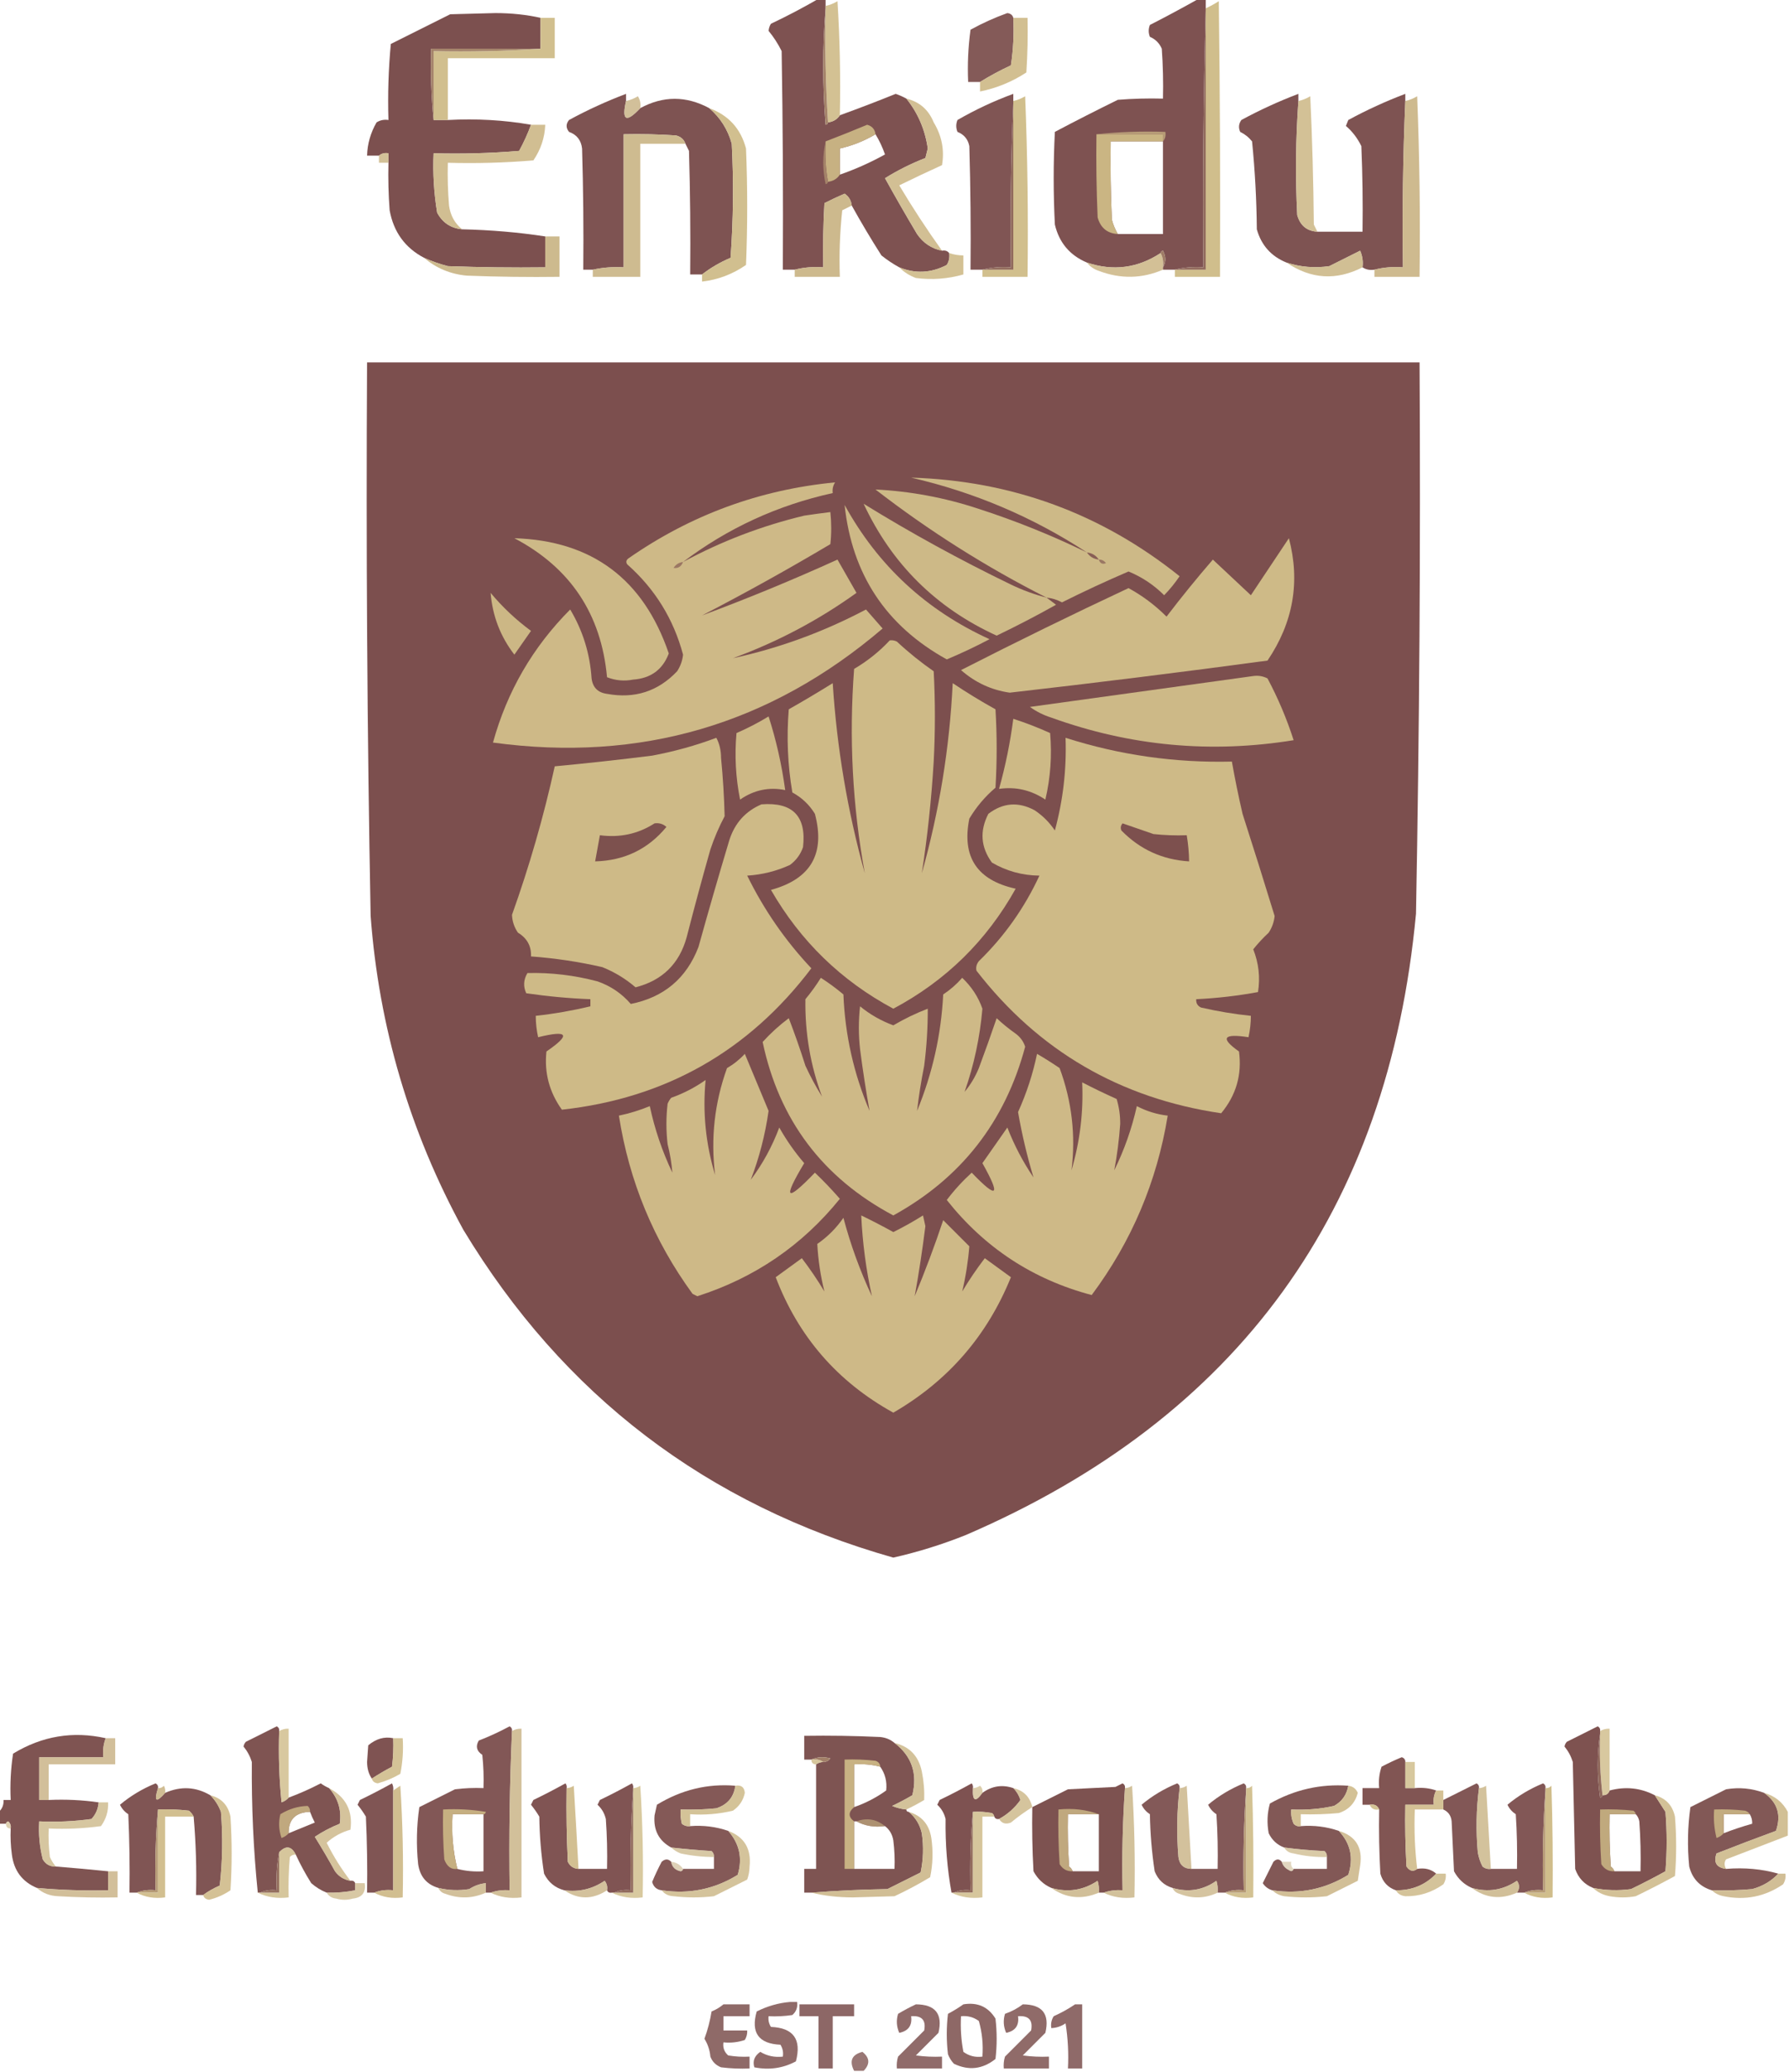 <?xml version="1.0" encoding="UTF-8"?>
<!DOCTYPE svg PUBLIC "-//W3C//DTD SVG 1.1//EN" "http://www.w3.org/Graphics/SVG/1.1/DTD/svg11.dtd">
<svg xmlns="http://www.w3.org/2000/svg" version="1.1" width="753px" height="872px" style="shape-rendering:geometricPrecision; text-rendering:geometricPrecision; image-rendering:optimizeQuality; fill-rule:evenodd; clip-rule:evenodd" xmlns:xlink="http://www.w3.org/1999/xlink">
<g><path style="opacity:0.974" fill="#7b4e4d" d="M 344.5,-0.5 C 345.5,-0.5 346.5,-0.5 347.5,-0.5C 347.5,0.5 347.5,1.5 347.5,2.5C 347.5,2.833 347.5,3.167 347.5,3.5C 346.173,19.672 346.173,36.005 347.5,52.5C 348.107,52.376 348.44,52.043 348.5,51.5C 350.674,51.25 352.341,50.25 353.5,48.5C 361.357,45.659 369.19,42.659 377,39.5C 378.585,40.044 380.085,40.711 381.5,41.5C 386.391,47.623 389.391,54.623 390.5,62.5C 390.167,63.833 389.833,65.167 389.5,66.5C 383.496,68.835 377.829,71.669 372.5,75C 376.867,82.899 381.367,90.732 386,98.5C 388.614,102.301 392.114,104.634 396.5,105.5C 397.791,105.263 398.791,105.596 399.5,106.5C 399.785,108.288 399.452,109.955 398.5,111.5C 391.931,114.937 385.265,115.27 378.5,112.5C 375.9,111.081 373.4,109.415 371,107.5C 366.607,100.613 362.44,93.613 358.5,86.5C 358.262,84.355 357.262,82.689 355.5,81.5C 352.607,82.74 349.773,84.074 347,85.5C 346.5,94.494 346.334,103.494 346.5,112.5C 342.298,112.183 338.298,112.517 334.5,113.5C 332.833,113.5 331.167,113.5 329.5,113.5C 329.667,82.832 329.5,52.165 329,21.5C 327.435,18.363 325.601,15.529 323.5,13C 323.585,11.893 323.919,10.893 324.5,10C 331.386,6.726 338.053,3.226 344.5,-0.5 Z M 368.5,56.5 C 370.105,59.12 371.438,61.953 372.5,65C 366.412,68.377 360.079,71.211 353.5,73.5C 353.5,69.833 353.5,66.167 353.5,62.5C 358.883,61.266 363.883,59.266 368.5,56.5 Z"/></g>
<g><path style="opacity:0.97" fill="#7b4e4d" d="M 504.5,-0.5 C 505.5,-0.5 506.5,-0.5 507.5,-0.5C 507.5,0.833 507.5,2.167 507.5,3.5C 507.5,3.833 507.5,4.167 507.5,4.5C 506.502,40.33 506.168,76.329 506.5,112.5C 502.298,112.183 498.298,112.517 494.5,113.5C 492.833,113.5 491.167,113.5 489.5,113.5C 489.5,113.167 489.5,112.833 489.5,112.5C 490.797,110.307 490.797,107.973 489.5,105.5C 488.893,105.624 488.56,105.957 488.5,106.5C 478.857,112.856 468.524,114.19 457.5,110.5C 450.3,107.465 445.8,102.131 444,94.5C 443.333,81.5 443.333,68.5 444,55.5C 452.755,50.872 461.589,46.372 470.5,42C 476.825,41.501 483.158,41.334 489.5,41.5C 489.666,34.492 489.5,27.492 489,20.5C 488,18.167 486.333,16.5 484,15.5C 483.333,13.833 483.333,12.167 484,10.5C 490.975,6.932 497.808,3.265 504.5,-0.5 Z M 489.5,59.5 C 489.5,72.5 489.5,85.5 489.5,98.5C 483.167,98.5 476.833,98.5 470.5,98.5C 469.406,96.641 468.573,94.641 468,92.5C 467.5,81.505 467.333,70.505 467.5,59.5C 474.833,59.5 482.167,59.5 489.5,59.5 Z"/></g>
<g><path style="opacity:0.902" fill="#ceba87" d="M 353.5,48.5 C 352.341,50.25 350.674,51.25 348.5,51.5C 347.504,35.675 347.17,19.675 347.5,3.5C 347.5,3.167 347.5,2.833 347.5,2.5C 349.258,2.123 350.925,1.456 352.5,0.5C 353.499,16.486 353.833,32.486 353.5,48.5 Z"/></g>
<g><path style="opacity:0.95" fill="#cebb87" d="M 494.5,113.5 C 498.833,113.5 503.167,113.5 507.5,113.5C 507.5,77.167 507.5,40.833 507.5,4.5C 507.5,4.167 507.5,3.833 507.5,3.5C 509.386,2.639 511.22,1.639 513,0.5C 513.5,39.165 513.667,77.832 513.5,116.5C 507.167,116.5 500.833,116.5 494.5,116.5C 494.5,115.5 494.5,114.5 494.5,113.5 Z"/></g>
<g><path style="opacity:1" fill="#a48369" d="M 347.5,3.5 C 347.17,19.675 347.504,35.675 348.5,51.5C 348.44,52.043 348.107,52.376 347.5,52.5C 346.173,36.005 346.173,19.672 347.5,3.5 Z"/></g>
<g><path style="opacity:1" fill="#926b5d" d="M 507.5,4.5 C 507.5,40.833 507.5,77.167 507.5,113.5C 503.167,113.5 498.833,113.5 494.5,113.5C 498.298,112.517 502.298,112.183 506.5,112.5C 506.168,76.329 506.502,40.33 507.5,4.5 Z"/></g>
<g><path style="opacity:0.985" fill="#7b4e4d" d="M 227.5,7.5 C 227.5,11.833 227.5,16.167 227.5,20.5C 212.167,20.5 196.833,20.5 181.5,20.5C 181.173,30.681 181.506,40.681 182.5,50.5C 184.5,50.5 186.5,50.5 188.5,50.5C 200.548,49.855 212.215,50.522 223.5,52.5C 222.162,56.185 220.496,59.852 218.5,63.5C 206.518,64.499 194.518,64.832 182.5,64.5C 182.13,72.903 182.63,81.236 184,89.5C 186.238,93.704 189.738,96.037 194.5,96.5C 206.514,96.766 218.181,97.766 229.5,99.5C 229.5,103.833 229.5,108.167 229.5,112.5C 215.829,112.667 202.163,112.5 188.5,112C 185.049,111.105 181.716,109.938 178.5,108.5C 170.493,104.3 165.66,97.633 164,88.5C 163.5,81.842 163.334,75.175 163.5,68.5C 163.5,67.167 163.5,65.833 163.5,64.5C 161.901,64.232 160.568,64.566 159.5,65.5C 157.833,65.5 156.167,65.5 154.5,65.5C 154.649,60.524 155.982,55.857 158.5,51.5C 160.045,50.548 161.712,50.215 163.5,50.5C 163.168,39.813 163.501,29.146 164.5,18.5C 172.833,14.333 181.167,10.167 189.5,6C 195.833,5.833 202.167,5.667 208.5,5.5C 215.204,5.504 221.537,6.17 227.5,7.5 Z"/></g>
<g><path style="opacity:0.937" fill="#7c4f4d" d="M 426.5,7.5 C 426.83,14.2 426.497,20.866 425.5,27.5C 420.946,29.608 416.612,31.941 412.5,34.5C 410.833,34.5 409.167,34.5 407.5,34.5C 407.169,27.137 407.503,19.803 408.5,12.5C 413.501,9.749 418.668,7.415 424,5.5C 425.376,5.684 426.209,6.351 426.5,7.5 Z"/></g>
<g><path style="opacity:0.935" fill="#cebb87" d="M 227.5,7.5 C 229.5,7.5 231.5,7.5 233.5,7.5C 233.5,13.167 233.5,18.833 233.5,24.5C 218.5,24.5 203.5,24.5 188.5,24.5C 188.5,33.167 188.5,41.833 188.5,50.5C 186.5,50.5 184.5,50.5 182.5,50.5C 182.5,40.833 182.5,31.167 182.5,21.5C 197.676,21.829 212.676,21.496 227.5,20.5C 227.5,16.167 227.5,11.833 227.5,7.5 Z"/></g>
<g><path style="opacity:0.915" fill="#ceba87" d="M 426.5,7.5 C 428.5,7.5 430.5,7.5 432.5,7.5C 432.666,15.174 432.5,22.841 432,30.5C 425.962,34.44 419.462,37.107 412.5,38.5C 412.5,37.167 412.5,35.833 412.5,34.5C 416.612,31.941 420.946,29.608 425.5,27.5C 426.497,20.866 426.83,14.2 426.5,7.5 Z"/></g>
<g><path style="opacity:1" fill="#a48369" d="M 227.5,20.5 C 212.676,21.496 197.676,21.829 182.5,21.5C 182.5,31.167 182.5,40.833 182.5,50.5C 181.506,40.681 181.173,30.681 181.5,20.5C 196.833,20.5 212.167,20.5 227.5,20.5 Z"/></g>
<g><path style="opacity:0.971" fill="#7b4e4d" d="M 263.5,42.5 C 261.582,50.819 263.582,51.819 269.5,45.5C 279.129,40.282 288.796,40.282 298.5,45.5C 303.167,49.49 306.334,54.49 308,60.5C 308.833,76.51 308.666,92.51 307.5,108.5C 303.109,110.355 299.109,112.689 295.5,115.5C 293.833,115.5 292.167,115.5 290.5,115.5C 290.667,98.163 290.5,80.83 290,63.5C 289.487,62.473 288.987,61.473 288.5,60.5C 287.878,58.665 286.544,57.498 284.5,57C 277.174,56.5 269.841,56.334 262.5,56.5C 262.5,75.167 262.5,93.833 262.5,112.5C 258.069,112.231 253.735,112.564 249.5,113.5C 248.167,113.5 246.833,113.5 245.5,113.5C 245.667,96.497 245.5,79.497 245,62.5C 244.588,58.993 242.755,56.66 239.5,55.5C 238.167,53.833 238.167,52.167 239.5,50.5C 247.294,46.268 255.294,42.601 263.5,39.5C 263.5,40.5 263.5,41.5 263.5,42.5 Z"/></g>
<g><path style="opacity:0.96" fill="#7b4e4d" d="M 426.5,42.5 C 426.5,42.833 426.5,43.167 426.5,43.5C 425.502,66.327 425.169,89.327 425.5,112.5C 421.298,112.183 417.298,112.517 413.5,113.5C 411.833,113.5 410.167,113.5 408.5,113.5C 408.667,96.163 408.5,78.83 408,61.5C 407.431,58.597 405.765,56.597 403,55.5C 402.333,53.833 402.333,52.167 403,50.5C 410.549,46.141 418.383,42.474 426.5,39.5C 426.5,40.5 426.5,41.5 426.5,42.5 Z"/></g>
<g><path style="opacity:0.971" fill="#7b4e4d" d="M 546.5,42.5 C 545.35,58.426 545.183,74.426 546,90.5C 547.244,94.922 550.077,97.255 554.5,97.5C 560.833,97.5 567.167,97.5 573.5,97.5C 573.667,85.495 573.5,73.495 573,61.5C 571.369,58.144 569.203,55.311 566.5,53C 566.833,52.167 567.167,51.333 567.5,50.5C 575.294,46.268 583.294,42.601 591.5,39.5C 591.5,40.5 591.5,41.5 591.5,42.5C 590.511,65.758 590.177,89.092 590.5,112.5C 586.298,112.183 582.298,112.517 578.5,113.5C 576.585,113.784 574.919,113.451 573.5,112.5C 573.808,110.076 573.474,107.743 572.5,105.5C 568.167,107.667 563.833,109.833 559.5,112C 553.341,112.898 547.341,112.398 541.5,110.5C 535.063,107.895 530.896,103.228 529,96.5C 528.895,84.119 528.228,71.786 527,59.5C 525.622,57.787 523.955,56.453 522,55.5C 521.202,53.741 521.369,52.075 522.5,50.5C 530.294,46.268 538.294,42.601 546.5,39.5C 546.5,40.5 546.5,41.5 546.5,42.5 Z"/></g>
<g><path style="opacity:0.816" fill="#c8b283" d="M 269.5,45.5 C 263.582,51.819 261.582,50.819 263.5,42.5C 265.258,42.123 266.925,41.456 268.5,40.5C 269.452,42.045 269.785,43.712 269.5,45.5 Z"/></g>
<g><path style="opacity:0.943" fill="#cebb87" d="M 413.5,113.5 C 417.833,113.5 422.167,113.5 426.5,113.5C 426.5,90.167 426.5,66.833 426.5,43.5C 426.5,43.167 426.5,42.833 426.5,42.5C 428.258,42.123 429.925,41.456 431.5,40.5C 432.5,65.825 432.833,91.158 432.5,116.5C 426.167,116.5 419.833,116.5 413.5,116.5C 413.5,115.5 413.5,114.5 413.5,113.5 Z"/></g>
<g><path style="opacity:0.866" fill="#ccb786" d="M 554.5,97.5 C 550.077,97.255 547.244,94.922 546,90.5C 545.183,74.426 545.35,58.426 546.5,42.5C 548.258,42.123 549.925,41.456 551.5,40.5C 552.333,58.491 552.833,76.491 553,94.5C 553.513,95.527 554.013,96.527 554.5,97.5 Z"/></g>
<g><path style="opacity:0.904" fill="#c9b384" d="M 578.5,113.5 C 582.298,112.517 586.298,112.183 590.5,112.5C 590.177,89.092 590.511,65.758 591.5,42.5C 593.258,42.123 594.925,41.456 596.5,40.5C 597.5,65.825 597.833,91.158 597.5,116.5C 591.167,116.5 584.833,116.5 578.5,116.5C 578.5,115.5 578.5,114.5 578.5,113.5 Z"/></g>
<g><path style="opacity:0.879" fill="#ccb786" d="M 381.5,41.5 C 386.987,42.813 390.82,46.147 393,51.5C 396.413,57.137 397.58,63.137 396.5,69.5C 390.457,72.237 384.457,75.07 378.5,78C 384.137,87.451 390.137,96.618 396.5,105.5C 392.114,104.634 388.614,102.301 386,98.5C 381.367,90.732 376.867,82.899 372.5,75C 377.829,71.669 383.496,68.835 389.5,66.5C 389.833,65.167 390.167,63.833 390.5,62.5C 389.391,54.623 386.391,47.623 381.5,41.5 Z"/></g>
<g><path style="opacity:1" fill="#926c5d" d="M 426.5,43.5 C 426.5,66.833 426.5,90.167 426.5,113.5C 422.167,113.5 417.833,113.5 413.5,113.5C 417.298,112.517 421.298,112.183 425.5,112.5C 425.169,89.327 425.502,66.327 426.5,43.5 Z"/></g>
<g><path style="opacity:0.932" fill="#ceba87" d="M 298.5,45.5 C 306.62,48.454 311.787,54.121 314,62.5C 314.667,78.833 314.667,95.167 314,111.5C 308.369,115.405 302.202,117.738 295.5,118.5C 295.5,117.5 295.5,116.5 295.5,115.5C 299.109,112.689 303.109,110.355 307.5,108.5C 308.666,92.51 308.833,76.51 308,60.5C 306.334,54.49 303.167,49.49 298.5,45.5 Z"/></g>
<g><path style="opacity:0.895" fill="#ccb786" d="M 223.5,52.5 C 225.5,52.5 227.5,52.5 229.5,52.5C 229.288,57.938 227.621,62.938 224.5,67.5C 212.518,68.499 200.518,68.832 188.5,68.5C 188.334,74.509 188.501,80.509 189,86.5C 189.576,90.663 191.41,93.996 194.5,96.5C 189.738,96.037 186.238,93.704 184,89.5C 182.63,81.236 182.13,72.903 182.5,64.5C 194.518,64.832 206.518,64.499 218.5,63.5C 220.496,59.852 222.162,56.185 223.5,52.5 Z"/></g>
<g><path style="opacity:0.924" fill="#cdb986" d="M 368.5,56.5 C 363.883,59.266 358.883,61.266 353.5,62.5C 353.5,66.167 353.5,69.833 353.5,73.5C 352.341,75.25 350.674,76.25 348.5,76.5C 347.511,71.025 347.178,65.358 347.5,59.5C 353.344,57.272 359.178,54.939 365,52.5C 367.074,53.072 368.24,54.405 368.5,56.5 Z"/></g>
<g><path style="opacity:1" fill="#b79c77" d="M 461.5,56.5 C 470.986,55.506 480.652,55.173 490.5,55.5C 490.768,57.099 490.434,58.432 489.5,59.5C 489.5,58.5 489.5,57.5 489.5,56.5C 480.167,56.5 470.833,56.5 461.5,56.5 Z"/></g>
<g><path style="opacity:0.895" fill="#c9b484" d="M 288.5,60.5 C 282.167,60.5 275.833,60.5 269.5,60.5C 269.5,79.167 269.5,97.833 269.5,116.5C 262.833,116.5 256.167,116.5 249.5,116.5C 249.5,115.5 249.5,114.5 249.5,113.5C 253.735,112.564 258.069,112.231 262.5,112.5C 262.5,93.833 262.5,75.167 262.5,56.5C 269.841,56.334 277.174,56.5 284.5,57C 286.544,57.498 287.878,58.665 288.5,60.5 Z"/></g>
<g><path style="opacity:0.943" fill="#ceba87" d="M 461.5,56.5 C 470.833,56.5 480.167,56.5 489.5,56.5C 489.5,57.5 489.5,58.5 489.5,59.5C 482.167,59.5 474.833,59.5 467.5,59.5C 467.333,70.505 467.5,81.505 468,92.5C 468.573,94.641 469.406,96.641 470.5,98.5C 466.052,98.226 463.219,95.892 462,91.5C 461.5,79.838 461.333,68.171 461.5,56.5 Z"/></g>
<g><path style="opacity:1" fill="#a48369" d="M 347.5,59.5 C 347.178,65.358 347.511,71.025 348.5,76.5C 348.44,77.043 348.107,77.376 347.5,77.5C 346.183,71.346 346.183,65.346 347.5,59.5 Z"/></g>
<g><path style="opacity:0.834" fill="#cab584" d="M 163.5,68.5 C 162.167,68.5 160.833,68.5 159.5,68.5C 159.5,67.5 159.5,66.5 159.5,65.5C 160.568,64.566 161.901,64.232 163.5,64.5C 163.5,65.833 163.5,67.167 163.5,68.5 Z"/></g>
<g><path style="opacity:0.915" fill="#c9b383" d="M 358.5,86.5 C 357.193,87.153 355.86,87.82 354.5,88.5C 353.502,97.81 353.168,107.143 353.5,116.5C 347.167,116.5 340.833,116.5 334.5,116.5C 334.5,115.5 334.5,114.5 334.5,113.5C 338.298,112.517 342.298,112.183 346.5,112.5C 346.334,103.494 346.5,94.494 347,85.5C 349.773,84.074 352.607,82.74 355.5,81.5C 357.262,82.689 358.262,84.355 358.5,86.5 Z"/></g>
<g><path style="opacity:0.916" fill="#c9b484" d="M 229.5,99.5 C 231.5,99.5 233.5,99.5 235.5,99.5C 235.5,105.167 235.5,110.833 235.5,116.5C 222.496,116.667 209.496,116.5 196.5,116C 189.61,115.381 183.61,112.881 178.5,108.5C 181.716,109.938 185.049,111.105 188.5,112C 202.163,112.5 215.829,112.667 229.5,112.5C 229.5,108.167 229.5,103.833 229.5,99.5 Z"/></g>
<g><path style="opacity:0.878" fill="#cbb685" d="M 573.5,112.5 C 562.42,118.159 551.753,117.492 541.5,110.5C 547.341,112.398 553.341,112.898 559.5,112C 563.833,109.833 568.167,107.667 572.5,105.5C 573.474,107.743 573.808,110.076 573.5,112.5 Z"/></g>
<g><path style="opacity:0.89" fill="#cdb987" d="M 399.5,106.5 C 401.435,107.15 403.435,107.483 405.5,107.5C 405.5,110.167 405.5,112.833 405.5,115.5C 398.961,117.372 392.294,117.872 385.5,117C 382.761,115.974 380.428,114.474 378.5,112.5C 385.265,115.27 391.931,114.937 398.5,111.5C 399.452,109.955 399.785,108.288 399.5,106.5 Z"/></g>
<g><path style="opacity:0.859" fill="#cbb685" d="M 488.5,106.5 C 489.461,108.265 489.795,110.265 489.5,112.5C 489.5,112.833 489.5,113.167 489.5,113.5C 480.639,117.302 471.639,117.468 462.5,114C 460.416,113.303 458.749,112.136 457.5,110.5C 468.524,114.19 478.857,112.856 488.5,106.5 Z"/></g>
<g><path style="opacity:1" fill="#9f7c66" d="M 488.5,106.5 C 488.56,105.957 488.893,105.624 489.5,105.5C 490.797,107.973 490.797,110.307 489.5,112.5C 489.795,110.265 489.461,108.265 488.5,106.5 Z"/></g>
<g><path style="opacity:0.991" fill="#7b4e4d" d="M 154.5,152.5 C 302.167,152.5 449.833,152.5 597.5,152.5C 597.947,229.847 597.447,307.18 596,384.5C 584.362,509.41 521.196,596.576 406.5,646C 396.585,649.972 386.419,653.138 376,655.5C 297.395,633.2 237.062,587.2 195,517.5C 172.504,476.341 159.504,432.341 156,385.5C 154.546,307.848 154.046,230.181 154.5,152.5 Z"/></g>
<g><path style="opacity:1" fill="#ceb987" d="M 287.5,236.5 C 303.594,227.793 320.594,221.293 338.5,217C 342.17,216.452 345.837,215.952 349.5,215.5C 349.983,220.098 349.983,224.598 349.5,229C 331.822,239.507 313.822,249.507 295.5,259C 314.658,251.883 333.658,244.049 352.5,235.5C 355.138,240.099 357.804,244.766 360.5,249.5C 344.531,260.987 327.198,270.154 308.5,277C 328.024,272.748 346.69,265.915 364.5,256.5C 366.823,259.126 369.157,261.793 371.5,264.5C 324.134,304.95 269.468,320.95 207.5,312.5C 213.44,290.949 224.273,272.282 240,256.5C 245.311,265.402 248.311,275.069 249,285.5C 249.5,289.333 251.667,291.5 255.5,292C 267.131,294.139 276.965,290.972 285,282.5C 286.404,280.361 287.237,278.028 287.5,275.5C 283.487,260.474 275.653,247.807 264,237.5C 263.383,236.551 263.549,235.718 264.5,235C 290.706,216.73 319.706,206.064 351.5,203C 350.62,204.356 350.286,205.856 350.5,207.5C 327.274,212.617 306.274,222.284 287.5,236.5 Z"/></g>
<g><path style="opacity:1" fill="#cdb987" d="M 440.5,251.5 C 415.045,238.607 391.045,223.441 368.5,206C 383.149,206.729 397.483,209.396 411.5,214C 427.297,219.097 442.63,225.264 457.5,232.5C 434.845,217.658 410.178,207.158 383.5,201C 425.939,202.308 463.606,216.141 496.5,242.5C 494.573,245.35 492.406,248.017 490,250.5C 485.671,246.168 480.671,242.835 475,240.5C 465.547,244.56 456.213,248.893 447,253.5C 444.953,252.391 442.787,251.724 440.5,251.5 Z"/></g>
<g><path style="opacity:1" fill="#cdb886" d="M 355.5,212.5 C 369.532,238.028 389.865,256.861 416.5,269C 410.616,272.109 404.616,274.942 398.5,277.5C 372.917,263.35 358.584,241.683 355.5,212.5 Z"/></g>
<g><path style="opacity:1" fill="#cdb987" d="M 440.5,251.5 C 441.765,252.479 443.099,253.479 444.5,254.5C 436.324,259.088 427.991,263.422 419.5,267.5C 394.029,255.862 375.362,237.362 363.5,212C 383.345,224.267 404.011,235.601 425.5,246C 430.343,248.336 435.343,250.169 440.5,251.5 Z"/></g>
<g><path style="opacity:1" fill="#cdb987" d="M 216.5,226.5 C 249.158,227.534 270.824,243.7 281.5,275C 278.93,281.802 273.93,285.468 266.5,286C 262.739,286.738 259.072,286.405 255.5,285C 253.069,258.411 240.069,238.911 216.5,226.5 Z"/></g>
<g><path style="opacity:1" fill="#ceba87" d="M 542.5,226.5 C 547.344,244.805 544.344,261.972 533.5,278C 497.378,282.875 461.211,287.375 425,291.5C 417.297,290.401 410.464,287.235 404.5,282C 427.816,270.092 451.316,258.592 475,247.5C 480.888,250.716 486.221,254.716 491,259.5C 497.271,251.277 503.771,243.277 510.5,235.5C 515.833,240.5 521.167,245.5 526.5,250.5C 531.844,242.471 537.177,234.471 542.5,226.5 Z"/></g>
<g><path style="opacity:1" fill="#885e56" d="M 457.5,232.5 C 459.674,232.75 461.341,233.75 462.5,235.5C 460.326,235.25 458.659,234.25 457.5,232.5 Z"/></g>
<g><path style="opacity:1" fill="#9a7763" d="M 462.5,235.5 C 463.756,235.461 464.756,235.961 465.5,237C 464.002,237.585 463.002,237.085 462.5,235.5 Z"/></g>
<g><path style="opacity:1" fill="#9b7763" d="M 287.5,236.5 C 286.746,238.446 285.412,239.279 283.5,239C 284.471,237.519 285.804,236.685 287.5,236.5 Z"/></g>
<g><path style="opacity:1" fill="#ccb785" d="M 206.5,249.5 C 211.49,255.488 217.157,260.821 223.5,265.5C 221.167,268.833 218.833,272.167 216.5,275.5C 210.623,267.879 207.29,259.212 206.5,249.5 Z"/></g>
<g><path style="opacity:1" fill="#ceba87" d="M 374.5,269.5 C 375.552,269.351 376.552,269.517 377.5,270C 382.377,274.546 387.544,278.713 393,282.5C 393.667,295.167 393.667,307.833 393,320.5C 392.054,336.295 390.387,351.962 388,367.5C 395.361,341.335 399.694,314.668 401,287.5C 406.833,291.418 412.833,295.084 419,298.5C 419.667,309.5 419.667,320.5 419,331.5C 414.642,335.196 410.975,339.53 408,344.5C 404.738,360.601 411.238,370.435 427.5,374C 415.269,395.898 398.103,412.731 376,424.5C 354.089,412.756 336.922,396.089 324.5,374.5C 341.282,369.932 347.449,359.266 343,342.5C 340.642,338.642 337.475,335.642 333.5,333.5C 331.534,321.914 331.034,310.248 332,298.5C 338.249,294.959 344.416,291.293 350.5,287.5C 352.228,314.671 356.728,341.338 364,367.5C 358.807,339.092 357.307,310.425 359.5,281.5C 365.117,278.201 370.117,274.201 374.5,269.5 Z"/></g>
<g><path style="opacity:1" fill="#cdb987" d="M 527.5,284.5 C 529.604,284.201 531.604,284.534 533.5,285.5C 537.946,293.84 541.613,302.507 544.5,311.5C 509.69,317.155 475.69,313.988 442.5,302C 439.246,300.973 436.246,299.473 433.5,297.5C 464.968,293.152 496.302,288.818 527.5,284.5 Z"/></g>
<g><path style="opacity:1" fill="#cdb886" d="M 323.5,301.5 C 326.684,311.386 329.017,321.719 330.5,332.5C 323.667,331.122 317.333,332.456 311.5,336.5C 309.653,327.244 309.153,317.911 310,308.5C 314.756,306.432 319.256,304.099 323.5,301.5 Z"/></g>
<g><path style="opacity:1" fill="#cdb986" d="M 426.5,302.5 C 431.766,304.2 436.932,306.2 442,308.5C 442.826,317.951 442.159,327.285 440,336.5C 433.999,332.492 427.499,330.992 420.5,332C 423.208,322.331 425.208,312.498 426.5,302.5 Z"/></g>
<g><path style="opacity:1" fill="#ceba87" d="M 301.5,310.5 C 302.814,312.915 303.481,315.748 303.5,319C 304.294,327.175 304.794,335.341 305,343.5C 302.61,348.003 300.61,352.669 299,357.5C 295.511,369.79 292.178,382.123 289,394.5C 285.9,405.638 278.734,412.638 267.5,415.5C 263.338,411.915 258.672,409.082 253.5,407C 243.608,404.74 233.608,403.24 223.5,402.5C 223.68,398.153 221.847,394.819 218,392.5C 216.448,390.232 215.615,387.732 215.5,385C 222.815,364.554 228.815,343.721 233.5,322.5C 247.19,321.21 260.857,319.71 274.5,318C 283.834,316.253 292.834,313.753 301.5,310.5 Z"/></g>
<g><path style="opacity:1" fill="#ceba87" d="M 448.5,310.5 C 471.225,317.758 494.558,321.091 518.5,320.5C 519.805,327.86 521.305,335.194 523,342.5C 527.603,356.809 532.103,371.142 536.5,385.5C 536.237,388.028 535.404,390.361 534,392.5C 531.622,394.709 529.455,397.042 527.5,399.5C 529.812,405.38 530.478,411.38 529.5,417.5C 520.914,419.084 512.248,420.084 503.5,420.5C 503.36,422.124 504.027,423.29 505.5,424C 512.438,425.601 519.438,426.767 526.5,427.5C 526.492,430.545 526.159,433.545 525.5,436.5C 514.821,434.852 513.488,436.852 521.5,442.5C 522.806,452.232 520.306,460.899 514,468.5C 471.458,462.232 437.125,442.232 411,408.5C 410.685,407.092 411.018,405.759 412,404.5C 422.712,394.08 431.212,382.08 437.5,368.5C 430.289,368.416 423.623,366.582 417.5,363C 412.791,356.529 412.291,349.696 416,342.5C 422.131,337.804 428.631,337.304 435.5,341C 438.886,343.263 441.719,346.097 444,349.5C 447.463,336.722 448.963,323.722 448.5,310.5 Z"/></g>
<g><path style="opacity:1" fill="#ceba87" d="M 320.5,338.5 C 333.651,337.483 339.484,343.483 338,356.5C 336.969,359.539 335.135,362.039 332.5,364C 326.799,366.607 320.799,368.107 314.5,368.5C 321.55,382.878 330.55,395.878 341.5,407.5C 315.083,442.378 280.083,462.211 236.5,467C 231.207,459.605 229.041,451.438 230,442.5C 240.381,435.383 239.215,433.383 226.5,436.5C 225.841,433.545 225.508,430.545 225.5,427.5C 233.254,426.645 240.92,425.311 248.5,423.5C 248.5,422.5 248.5,421.5 248.5,420.5C 239.461,420.144 230.461,419.311 221.5,418C 220.17,415.123 220.336,412.289 222,409.5C 231.883,409.242 241.717,410.409 251.5,413C 257.036,414.931 261.702,418.098 265.5,422.5C 279.451,419.71 288.951,411.71 294,398.5C 298.178,383.455 302.511,368.455 307,353.5C 309.29,346.383 313.79,341.383 320.5,338.5 Z"/></g>
<g><path style="opacity:1" fill="#7d514e" d="M 275.5,346.5 C 277.429,346.231 279.095,346.731 280.5,348C 272.804,357.347 262.804,362.18 250.5,362.5C 251.167,358.833 251.833,355.167 252.5,351.5C 260.916,352.615 268.582,350.948 275.5,346.5 Z"/></g>
<g><path style="opacity:1" fill="#7d504e" d="M 472.5,346.5 C 476.757,347.949 481.09,349.449 485.5,351C 490.155,351.499 494.821,351.666 499.5,351.5C 500.114,355.135 500.448,358.802 500.5,362.5C 489.312,361.822 479.812,357.489 472,349.5C 471.53,348.423 471.697,347.423 472.5,346.5 Z"/></g>
<g><path style="opacity:1" fill="#ceb987" d="M 345.5,411.5 C 348.771,413.591 351.937,415.924 355,418.5C 355.671,435.516 359.338,451.849 366,467.5C 364.463,458.938 363.129,450.271 362,441.5C 361.333,435.5 361.333,429.5 362,423.5C 366.194,426.932 370.861,429.599 376,431.5C 380.683,428.741 385.516,426.408 390.5,424.5C 390.522,432.53 390.022,440.53 389,448.5C 387.727,454.853 386.727,461.186 386,467.5C 392.473,451.803 396.14,435.469 397,418.5C 399.963,416.539 402.629,414.206 405,411.5C 408.949,415.248 411.782,419.581 413.5,424.5C 412.446,436.613 409.946,448.28 406,459.5C 408.503,456.498 410.503,453.165 412,449.5C 414.605,442.517 417.105,435.517 419.5,428.5C 422.022,430.856 424.688,433.023 427.5,435C 429.448,436.439 430.781,438.272 431.5,440.5C 423.038,472.126 404.538,495.792 376,511.5C 346.266,495.674 327.932,471.34 321,438.5C 324.367,434.797 328.034,431.464 332,428.5C 334.517,435.047 336.85,441.714 339,448.5C 341.079,452.993 343.412,457.326 346,461.5C 341.108,448.362 338.775,434.695 339,420.5C 341.41,417.603 343.577,414.603 345.5,411.5 Z"/></g>
<g><path style="opacity:1" fill="#ceb987" d="M 313.5,443.5 C 316.76,451.376 320.093,459.376 323.5,467.5C 322.066,477.574 319.566,487.241 316,496.5C 321.031,489.775 325.031,482.442 328,474.5C 331.008,479.85 334.508,484.85 338.5,489.5C 329.316,504.829 330.816,506.163 343,493.5C 346.682,497.015 350.182,500.682 353.5,504.5C 337.67,524.096 317.67,537.763 293.5,545.5C 292.833,545.167 292.167,544.833 291.5,544.5C 275.12,522.035 264.787,497.035 260.5,469.5C 264.941,468.576 269.275,467.242 273.5,465.5C 275.559,475.177 278.726,484.51 283,493.5C 282.676,489.513 282.009,485.513 281,481.5C 280.333,475.833 280.333,470.167 281,464.5C 281.374,463.584 281.874,462.75 282.5,462C 287.694,460.153 292.528,457.653 297,454.5C 295.697,468.058 297.031,481.392 301,494.5C 299.079,479.094 300.745,464.094 306,449.5C 308.844,447.841 311.344,445.841 313.5,443.5 Z"/></g>
<g><path style="opacity:1" fill="#ceb987" d="M 436.5,443.5 C 439.695,445.353 442.861,447.353 446,449.5C 451.154,463.44 452.821,477.773 451,492.5C 454.558,480.368 456.058,468.034 455.5,455.5C 460.288,457.978 465.121,460.311 470,462.5C 471.028,465.91 471.528,469.41 471.5,473C 471.034,479.632 470.201,486.132 469,492.5C 473.236,483.895 476.403,474.895 478.5,465.5C 482.6,467.645 486.933,468.978 491.5,469.5C 486.952,497.325 476.285,522.492 459.5,545C 434.794,538.471 414.461,525.138 398.5,505C 401.618,500.879 405.118,497.046 409,493.5C 419.859,504.823 421.359,503.489 413.5,489.5C 417,484.5 420.5,479.5 424,474.5C 426.887,481.942 430.554,488.942 435,495.5C 432.309,486.564 430.142,477.398 428.5,468C 432.07,460.124 434.737,451.957 436.5,443.5 Z"/></g>
<g><path style="opacity:1" fill="#ceb987" d="M 362.5,511.5 C 367.041,513.688 371.541,516.021 376,518.5C 380.284,516.383 384.451,514.05 388.5,511.5C 388.833,513 389.167,514.5 389.5,516C 388.259,525.941 386.759,535.774 385,545.5C 389.406,534.944 393.406,524.277 397,513.5C 400.667,517.167 404.333,520.833 408,524.5C 407.473,530.934 406.473,537.267 405,543.5C 407.932,538.623 411.099,533.957 414.5,529.5C 418.167,532.167 421.833,534.833 425.5,537.5C 415.5,562.183 399,581.183 376,594.5C 352.544,581.544 336.044,562.544 326.5,537.5C 330.167,534.833 333.833,532.167 337.5,529.5C 340.901,533.957 344.068,538.623 347,543.5C 345.368,536.959 344.368,530.293 344,523.5C 348.333,520.5 352,516.833 355,512.5C 358.009,523.86 362.009,534.86 367,545.5C 364.535,534.361 363.035,523.028 362.5,511.5 Z"/></g>
<g><path style="opacity:0.971" fill="#7c4f4d" d="M 117.5,728.5 C 117.168,738.522 117.501,748.522 118.5,758.5C 119.739,758.058 120.739,757.391 121.5,756.5C 126.113,754.794 130.613,752.794 135,750.5C 136.113,751.305 137.279,751.972 138.5,752.5C 142.324,756.812 143.824,761.812 143,767.5C 139.304,768.955 135.804,770.788 132.5,773C 135.459,777.751 138.293,782.584 141,787.5C 142.638,789.734 144.805,791.067 147.5,791.5C 148.492,791.328 149.158,791.662 149.5,792.5C 149.5,793.5 149.5,794.5 149.5,795.5C 145.548,796.272 141.548,796.605 137.5,796.5C 135.139,795.565 132.972,794.232 131,792.5C 128.554,788.606 126.388,784.606 124.5,780.5C 122.666,776.87 120.333,776.536 117.5,779.5C 116.512,784.64 116.179,789.974 116.5,795.5C 113.941,795.198 111.607,795.532 109.5,796.5C 109.167,796.5 108.833,796.5 108.5,796.5C 106.677,778.527 105.844,760.194 106,741.5C 105.252,739.091 104.085,736.925 102.5,735C 102.645,734.228 102.978,733.561 103.5,733C 107.833,730.833 112.167,728.667 116.5,726.5C 117.298,726.957 117.631,727.624 117.5,728.5 Z M 130.5,762.5 C 131.067,764.03 131.733,765.53 132.5,767C 128.812,768.513 125.145,770.013 121.5,771.5C 121.398,765.671 124.398,762.671 130.5,762.5 Z"/></g>
<g><path style="opacity:0.949" fill="#7b4e4d" d="M 215.5,728.5 C 214.511,750.758 214.178,773.092 214.5,795.5C 211.721,795.279 209.054,795.612 206.5,796.5C 205.833,796.5 205.167,796.5 204.5,796.5C 204.5,795.167 204.5,793.833 204.5,792.5C 201.984,792.755 199.65,793.589 197.5,795C 193.113,795.706 188.78,795.54 184.5,794.5C 179.595,793.073 176.762,789.739 176,784.5C 175.168,776.479 175.335,768.479 176.5,760.5C 181.5,758 186.5,755.5 191.5,753C 195.486,752.501 199.486,752.334 203.5,752.5C 203.666,747.821 203.499,743.155 203,738.5C 200.605,736.919 200.105,734.919 201.5,732.5C 205.953,730.774 210.286,728.774 214.5,726.5C 215.298,726.957 215.631,727.624 215.5,728.5 Z M 203.5,763.5 C 203.5,771.5 203.5,779.5 203.5,787.5C 199.731,787.756 196.064,787.423 192.5,786.5C 190.647,779.011 189.981,771.344 190.5,763.5C 194.833,763.5 199.167,763.5 203.5,763.5 Z"/></g>
<g><path style="opacity:0.98" fill="#7c4f4d" d="M 673.5,728.5 C 673.5,728.833 673.5,729.167 673.5,729.5C 672.178,738.342 672.178,747.342 673.5,756.5C 674.107,756.376 674.44,756.043 674.5,755.5C 676.027,755.573 677.027,754.906 677.5,753.5C 684.191,751.73 690.525,752.397 696.5,755.5C 697.989,757.805 699.489,760.138 701,762.5C 701.667,770.833 701.667,779.167 701,787.5C 696.245,790.128 691.412,792.628 686.5,795C 681.115,795.733 675.782,795.567 670.5,794.5C 666.82,792.985 664.32,790.319 663,786.5C 662.667,771.5 662.333,756.5 662,741.5C 661.252,739.091 660.085,736.925 658.5,735C 658.645,734.228 658.978,733.561 659.5,733C 663.833,730.833 668.167,728.667 672.5,726.5C 673.298,726.957 673.631,727.624 673.5,728.5 Z M 688.5,763.5 C 689.268,764.263 689.768,765.263 690,766.5C 690.5,773.492 690.666,780.492 690.5,787.5C 686.833,787.5 683.167,787.5 679.5,787.5C 679.217,786.711 678.717,786.044 678,785.5C 677.5,778.174 677.334,770.841 677.5,763.5C 681.167,763.5 684.833,763.5 688.5,763.5 Z"/></g>
<g><path style="opacity:0.8" fill="#ceba87" d="M 121.5,756.5 C 120.739,757.391 119.739,758.058 118.5,758.5C 117.501,748.522 117.168,738.522 117.5,728.5C 118.708,727.766 120.041,727.433 121.5,727.5C 121.5,737.167 121.5,746.833 121.5,756.5 Z"/></g>
<g><path style="opacity:0.803" fill="#c7b182" d="M 206.5,796.5 C 209.054,795.612 211.721,795.279 214.5,795.5C 214.178,773.092 214.511,750.758 215.5,728.5C 216.708,727.766 218.041,727.433 219.5,727.5C 219.5,751.167 219.5,774.833 219.5,798.5C 214.706,799.097 210.373,798.43 206.5,796.5 Z"/></g>
<g><path style="opacity:0.799" fill="#ceba87" d="M 677.5,753.5 C 677.027,754.906 676.027,755.573 674.5,755.5C 673.507,747.016 673.174,738.349 673.5,729.5C 673.5,729.167 673.5,728.833 673.5,728.5C 674.708,727.766 676.041,727.433 677.5,727.5C 677.5,736.167 677.5,744.833 677.5,753.5 Z"/></g>
<g><path style="opacity:0.965" fill="#7b4f4d" d="M 44.5,731.5 C 43.527,733.948 43.194,736.615 43.5,739.5C 34.5,739.5 25.5,739.5 16.5,739.5C 16.5,745.5 16.5,751.5 16.5,757.5C 17.833,757.5 19.167,757.5 20.5,757.5C 27.687,757.175 34.687,757.509 41.5,758.5C 41.327,761.179 40.327,763.513 38.5,765.5C 31.197,766.497 23.863,766.831 16.5,766.5C 16.161,771.93 16.661,777.264 18,782.5C 19.264,784.607 21.097,785.607 23.5,785.5C 30.965,786.101 38.298,786.768 45.5,787.5C 45.5,790.167 45.5,792.833 45.5,795.5C 35.468,795.729 25.468,795.396 15.5,794.5C 9.359,791.911 5.859,787.244 5,780.5C 4.501,776.848 4.335,773.182 4.5,769.5C 4.719,768.325 4.386,767.325 3.5,766.5C 2.893,766.624 2.56,766.957 2.5,767.5C 1.5,767.5 0.5,767.5 -0.5,767.5C -0.5,765.833 -0.5,764.167 -0.5,762.5C 0.931,761.22 1.598,759.553 1.5,757.5C 2.5,757.5 3.5,757.5 4.5,757.5C 4.189,750.91 4.522,744.41 5.5,738C 17.685,730.579 30.685,728.413 44.5,731.5 Z"/></g>
<g><path style="opacity:0.968" fill="#7b4e4d" d="M 165.5,731.5 C 165.666,735.514 165.499,739.514 165,743.5C 162.057,745.052 159.223,746.719 156.5,748.5C 155.195,746.603 154.529,744.269 154.5,741.5C 154.667,739.167 154.833,736.833 155,734.5C 158.272,731.73 161.772,730.73 165.5,731.5 Z"/></g>
<g><path style="opacity:0.971" fill="#7b4f4d" d="M 376.5,733.5 C 383.76,739.055 386.26,746.388 384,755.5C 381.246,757.127 378.412,758.627 375.5,760C 377.436,760.813 379.436,761.313 381.5,761.5C 381.5,762.167 381.833,762.5 382.5,762.5C 385.33,764.843 387.163,767.843 388,771.5C 388.806,777.084 388.639,782.584 387.5,788C 382.833,790.333 378.167,792.667 373.5,795C 362.659,795.17 351.992,795.67 341.5,796.5C 340.5,796.5 339.5,796.5 338.5,796.5C 338.5,793.167 338.5,789.833 338.5,786.5C 340.167,786.5 341.833,786.5 343.5,786.5C 343.5,771.833 343.5,757.167 343.5,742.5C 344.391,741.89 345.391,741.557 346.5,741.5C 347.756,741.539 348.756,741.039 349.5,740C 346.633,739.199 343.966,739.366 341.5,740.5C 340.5,740.5 339.5,740.5 338.5,740.5C 338.5,737.167 338.5,733.833 338.5,730.5C 349.172,730.333 359.839,730.5 370.5,731C 372.852,731.24 374.852,732.073 376.5,733.5 Z M 370.5,743.5 C 372.572,746.456 373.406,749.79 373,753.5C 368.839,756.497 364.339,758.83 359.5,760.5C 359.5,754.5 359.5,748.5 359.5,742.5C 363.269,742.244 366.936,742.577 370.5,743.5 Z M 359.5,766.5 C 359.833,766.5 360.167,766.5 360.5,766.5C 364.029,768.423 368.029,769.089 372.5,768.5C 374.41,769.975 375.576,771.975 376,774.5C 376.499,778.486 376.666,782.486 376.5,786.5C 370.833,786.5 365.167,786.5 359.5,786.5C 359.5,779.833 359.5,773.167 359.5,766.5 Z"/></g>
<g><path style="opacity:1" fill="#90695c" d="M 673.5,729.5 C 673.174,738.349 673.507,747.016 674.5,755.5C 674.44,756.043 674.107,756.376 673.5,756.5C 672.178,747.342 672.178,738.342 673.5,729.5 Z"/></g>
<g><path style="opacity:0.81" fill="#c8b183" d="M 44.5,731.5 C 45.833,731.5 47.167,731.5 48.5,731.5C 48.5,735.167 48.5,738.833 48.5,742.5C 39.167,742.5 29.833,742.5 20.5,742.5C 20.5,747.5 20.5,752.5 20.5,757.5C 19.167,757.5 17.833,757.5 16.5,757.5C 16.5,751.5 16.5,745.5 16.5,739.5C 25.5,739.5 34.5,739.5 43.5,739.5C 43.194,736.615 43.527,733.948 44.5,731.5 Z"/></g>
<g><path style="opacity:0.858" fill="#cdb986" d="M 165.5,731.5 C 166.833,731.5 168.167,731.5 169.5,731.5C 169.827,736.544 169.494,741.544 168.5,746.5C 165.494,748.254 162.327,749.588 159,750.5C 157.624,750.316 156.791,749.649 156.5,748.5C 159.223,746.719 162.057,745.052 165,743.5C 165.499,739.514 165.666,735.514 165.5,731.5 Z"/></g>
<g><path style="opacity:0.823" fill="#cab584" d="M 376.5,733.5 C 382.816,734.985 386.649,738.985 388,745.5C 388.811,749.496 389.144,753.496 389,757.5C 386.552,758.973 384.052,760.307 381.5,761.5C 379.436,761.313 377.436,760.813 375.5,760C 378.412,758.627 381.246,757.127 384,755.5C 386.26,746.388 383.76,739.055 376.5,733.5 Z"/></g>
<g><path style="opacity:1" fill="#a28068" d="M 341.5,740.5 C 343.966,739.366 346.633,739.199 349.5,740C 348.756,741.039 347.756,741.539 346.5,741.5C 345.081,740.549 343.415,740.216 341.5,740.5 Z"/></g>
<g><path style="opacity:0.964" fill="#7c4f4d" d="M 591.5,741.5 C 591.5,745.167 591.5,748.833 591.5,752.5C 592.833,752.5 594.167,752.5 595.5,752.5C 598.713,752.19 601.713,752.523 604.5,753.5C 603.539,755.265 603.205,757.265 603.5,759.5C 599.5,759.5 595.5,759.5 591.5,759.5C 591.334,768.173 591.5,776.84 592,785.5C 593.347,787.466 594.847,787.799 596.5,786.5C 599.698,785.964 602.365,786.631 604.5,788.5C 599.97,793.256 594.303,795.589 587.5,795.5C 584.151,794.316 581.985,791.983 581,788.5C 580.5,779.506 580.334,770.506 580.5,761.5C 579.817,759.824 578.483,759.157 576.5,759.5C 575.5,759.5 574.5,759.5 573.5,759.5C 573.5,757.167 573.5,754.833 573.5,752.5C 575.833,752.5 578.167,752.5 580.5,752.5C 580.183,749.428 580.516,746.428 581.5,743.5C 584.273,742.03 587.106,740.697 590,739.5C 591.03,739.836 591.53,740.503 591.5,741.5 Z"/></g>
<g><path style="opacity:0.813" fill="#cebb87" d="M 341.5,740.5 C 343.415,740.216 345.081,740.549 346.5,741.5C 345.391,741.557 344.391,741.89 343.5,742.5C 342.167,742.5 341.5,741.833 341.5,740.5 Z"/></g>
<g><path style="opacity:0.926" fill="#ceba87" d="M 370.5,743.5 C 366.936,742.577 363.269,742.244 359.5,742.5C 359.5,748.5 359.5,754.5 359.5,760.5C 356.998,762.61 356.998,764.61 359.5,766.5C 359.5,773.167 359.5,779.833 359.5,786.5C 358.167,786.5 356.833,786.5 355.5,786.5C 355.5,771.167 355.5,755.833 355.5,740.5C 359.846,740.334 364.179,740.501 368.5,741C 369.756,741.417 370.423,742.25 370.5,743.5 Z"/></g>
<g><path style="opacity:0.807" fill="#cebb87" d="M 591.5,741.5 C 592.833,741.5 594.167,741.5 595.5,741.5C 595.5,745.167 595.5,748.833 595.5,752.5C 594.167,752.5 592.833,752.5 591.5,752.5C 591.5,748.833 591.5,745.167 591.5,741.5 Z"/></g>
<g><path style="opacity:0.954" fill="#7b4e4d" d="M 66.5,752.5 C 64.725,758.174 65.725,758.841 69.5,754.5C 76.103,751.598 82.437,751.931 88.5,755.5C 90.488,757.465 91.988,759.798 93,762.5C 93.832,772.849 93.666,783.183 92.5,793.5C 89.941,794.608 87.608,795.941 85.5,797.5C 84.5,797.5 83.5,797.5 82.5,797.5C 82.789,786.449 82.455,775.449 81.5,764.5C 81.047,763.542 80.38,762.708 79.5,762C 75.179,761.501 70.846,761.334 66.5,761.5C 65.505,772.654 65.172,783.988 65.5,795.5C 62.615,795.194 59.948,795.527 57.5,796.5C 56.5,796.5 55.5,796.5 54.5,796.5C 54.666,785.495 54.5,774.495 54,763.5C 52.444,762.48 51.278,761.147 50.5,759.5C 54.931,755.775 59.931,752.775 65.5,750.5C 66.297,750.957 66.631,751.624 66.5,752.5 Z"/></g>
<g><path style="opacity:0.958" fill="#7b4e4d" d="M 165.5,753.5 C 165.5,767.5 165.5,781.5 165.5,795.5C 162.615,795.194 159.948,795.527 157.5,796.5C 156.5,796.5 155.5,796.5 154.5,796.5C 154.667,785.828 154.5,775.161 154,764.5C 152.936,762.731 151.769,761.064 150.5,759.5C 150.833,758.833 151.167,758.167 151.5,757.5C 156.079,755.294 160.579,752.961 165,750.5C 165.483,751.448 165.649,752.448 165.5,753.5 Z"/></g>
<g><path style="opacity:0.964" fill="#7b4e4d" d="M 238.5,752.5 C 238.334,762.839 238.5,773.172 239,783.5C 239.918,785.376 241.418,786.376 243.5,786.5C 247.5,786.5 251.5,786.5 255.5,786.5C 255.666,779.492 255.5,772.492 255,765.5C 254.428,763.108 253.262,761.108 251.5,759.5C 251.833,758.833 252.167,758.167 252.5,757.5C 257.079,755.294 261.579,752.961 266,750.5C 266.464,751.094 266.631,751.761 266.5,752.5C 266.5,752.833 266.5,753.167 266.5,753.5C 265.504,767.323 265.171,781.323 265.5,795.5C 262.941,795.198 260.607,795.532 258.5,796.5C 258.167,796.5 257.833,796.5 257.5,796.5C 256.508,796.672 255.842,796.338 255.5,795.5C 255.762,794.022 255.429,792.689 254.5,791.5C 249.358,794.983 243.691,796.316 237.5,795.5C 233.638,794.476 230.805,792.143 229,788.5C 227.765,780.577 227.098,772.577 227,764.5C 225.936,762.731 224.769,761.064 223.5,759.5C 223.833,758.833 224.167,758.167 224.5,757.5C 229.079,755.294 233.579,752.961 238,750.5C 238.464,751.094 238.631,751.761 238.5,752.5 Z"/></g>
<g><path style="opacity:0.941" fill="#7c4f4d" d="M 309.5,751.5 C 308.868,756.305 306.201,759.472 301.5,761C 296.511,761.499 291.511,761.666 286.5,761.5C 286.338,763.527 286.505,765.527 287,767.5C 288.011,768.337 289.178,768.67 290.5,768.5C 296.028,768.069 301.361,768.736 306.5,770.5C 311.259,775.9 312.593,782.066 310.5,789C 300.704,795.067 290.037,797.234 278.5,795.5C 276.405,795.24 275.072,794.074 274.5,792C 275.697,789.106 277.03,786.273 278.5,783.5C 279.958,782.218 281.292,782.218 282.5,783.5C 282.858,785.701 284.192,787.035 286.5,787.5C 287.107,787.376 287.44,787.043 287.5,786.5C 291.833,786.5 296.167,786.5 300.5,786.5C 300.5,784.833 300.5,783.167 300.5,781.5C 300.586,780.504 300.252,779.671 299.5,779C 293.811,778.627 288.145,778.127 282.5,777.5C 277.301,774.666 274.968,770.166 275.5,764C 275.833,762.5 276.167,761 276.5,759.5C 286.818,753.196 297.818,750.53 309.5,751.5 Z"/></g>
<g><path style="opacity:0.975" fill="#7b4e4d" d="M 409.5,752.5 C 409.219,757.997 410.553,758.664 413.5,754.5C 417.521,751.593 421.854,750.926 426.5,752.5C 427.908,753.911 428.908,755.577 429.5,757.5C 427.114,760.859 424.114,763.526 420.5,765.5C 419.508,765.672 418.842,765.338 418.5,764.5C 418.389,763.883 418.056,763.383 417.5,763C 414.854,762.503 412.187,762.336 409.5,762.5C 408.505,773.321 408.172,784.321 408.5,795.5C 405.941,795.198 403.607,795.532 401.5,796.5C 401.167,796.5 400.833,796.5 400.5,796.5C 398.686,786.549 397.853,776.215 398,765.5C 397.428,763.108 396.262,761.108 394.5,759.5C 394.833,758.833 395.167,758.167 395.5,757.5C 400.079,755.294 404.579,752.961 409,750.5C 409.464,751.094 409.631,751.761 409.5,752.5 Z"/></g>
<g><path style="opacity:0.979" fill="#7b4f4d" d="M 473.5,752.5 C 472.518,766.755 472.184,781.088 472.5,795.5C 469.721,795.279 467.054,795.612 464.5,796.5C 463.833,796.5 463.167,796.5 462.5,796.5C 462.66,794.801 462.494,793.134 462,791.5C 455.992,795.517 449.492,796.517 442.5,794.5C 439.236,793.073 436.736,790.739 435,787.5C 434.5,778.506 434.334,769.506 434.5,760.5C 439.473,758.013 444.473,755.513 449.5,753C 456.167,752.667 462.833,752.333 469.5,752C 470.5,751.5 471.5,751 472.5,750.5C 473.298,750.957 473.631,751.624 473.5,752.5 Z M 462.5,763.5 C 462.5,771.5 462.5,779.5 462.5,787.5C 458.833,787.5 455.167,787.5 451.5,787.5C 451.217,786.711 450.717,786.044 450,785.5C 449.5,778.174 449.334,770.841 449.5,763.5C 453.833,763.5 458.167,763.5 462.5,763.5 Z"/></g>
<g><path style="opacity:0.934" fill="#7b4e4d" d="M 496.5,752.5 C 495.361,762.089 495.194,771.756 496,781.5C 496.437,784.772 498.27,786.439 501.5,786.5C 505.167,786.5 508.833,786.5 512.5,786.5C 512.666,778.826 512.5,771.159 512,763.5C 510.444,762.48 509.278,761.147 508.5,759.5C 512.931,755.775 517.931,752.775 523.5,750.5C 524.298,750.957 524.631,751.624 524.5,752.5C 524.5,752.833 524.5,753.167 524.5,753.5C 523.504,767.323 523.171,781.323 523.5,795.5C 520.615,795.194 517.948,795.527 515.5,796.5C 514.5,796.5 513.5,796.5 512.5,796.5C 512.66,794.801 512.494,793.134 512,791.5C 506.333,795.484 500.167,796.484 493.5,794.5C 489.91,793.412 487.41,791.079 486,787.5C 484.803,779.562 484.136,771.562 484,763.5C 482.444,762.48 481.278,761.147 480.5,759.5C 484.931,755.775 489.931,752.775 495.5,750.5C 496.298,750.957 496.631,751.624 496.5,752.5 Z"/></g>
<g><path style="opacity:0.949" fill="#7b4f4d" d="M 567.5,751.5 C 566.846,755.316 564.846,758.149 561.5,760C 555.577,761.304 549.577,761.804 543.5,761.5C 543.318,763.591 543.652,765.591 544.5,767.5C 545.325,768.386 546.325,768.719 547.5,768.5C 553.028,768.069 558.361,768.736 563.5,770.5C 568.465,775.78 569.798,781.946 567.5,789C 557.704,795.067 547.037,797.234 535.5,795.5C 533.8,794.984 532.467,793.984 531.5,792.5C 533,789.5 534.5,786.5 536,783.5C 537.292,782.209 538.458,782.209 539.5,783.5C 539.937,785.074 540.937,786.241 542.5,787C 543.437,787.692 544.103,787.525 544.5,786.5C 549.167,786.5 553.833,786.5 558.5,786.5C 558.5,784.833 558.5,783.167 558.5,781.5C 558.586,780.504 558.252,779.671 557.5,779C 551.785,778.742 546.118,778.242 540.5,777.5C 537.572,776.409 535.406,774.409 534,771.5C 533.204,767.245 533.371,763.079 534.5,759C 544.839,753.148 555.839,750.648 567.5,751.5 Z"/></g>
<g><path style="opacity:0.942" fill="#7b4e4d" d="M 622.5,752.5 C 621.363,761.422 621.196,770.422 622,779.5C 622.36,781.608 623.027,783.608 624,785.5C 625.011,786.337 626.178,786.67 627.5,786.5C 631.167,786.5 634.833,786.5 638.5,786.5C 638.666,778.826 638.5,771.159 638,763.5C 636.444,762.48 635.278,761.147 634.5,759.5C 638.931,755.775 643.931,752.775 649.5,750.5C 650.298,750.957 650.631,751.624 650.5,752.5C 650.5,752.833 650.5,753.167 650.5,753.5C 649.504,767.323 649.171,781.323 649.5,795.5C 646.615,795.194 643.948,795.527 641.5,796.5C 640.5,796.5 639.5,796.5 638.5,796.5C 639.666,794.834 639.666,793.167 638.5,791.5C 632.626,795.454 626.293,796.454 619.5,794.5C 616.236,793.073 613.736,790.739 612,787.5C 611.667,780.5 611.333,773.5 611,766.5C 610.777,764.119 609.61,762.453 607.5,761.5C 607.5,760.167 607.5,758.833 607.5,757.5C 612.14,755.18 616.807,752.847 621.5,750.5C 622.298,750.957 622.631,751.624 622.5,752.5 Z"/></g>
<g><path style="opacity:0.858" fill="#c8b283" d="M 69.5,754.5 C 65.725,758.841 64.725,758.174 66.5,752.5C 67.496,752.586 68.329,752.252 69,751.5C 69.483,752.448 69.65,753.448 69.5,754.5 Z"/></g>
<g><path style="opacity:0.915" fill="#cdb886" d="M 157.5,796.5 C 159.948,795.527 162.615,795.194 165.5,795.5C 165.5,781.5 165.5,767.5 165.5,753.5C 166.482,752.859 167.482,752.193 168.5,751.5C 169.499,767.152 169.833,782.819 169.5,798.5C 165.029,799.089 161.029,798.423 157.5,796.5 Z"/></g>
<g><path style="opacity:0.909" fill="#ceb987" d="M 243.5,786.5 C 241.418,786.376 239.918,785.376 239,783.5C 238.5,773.172 238.334,762.839 238.5,752.5C 239.583,752.461 240.583,752.127 241.5,751.5C 242.207,763.197 242.874,774.864 243.5,786.5 Z"/></g>
<g><path style="opacity:0.795" fill="#cebb87" d="M 257.5,796.5 C 257.833,796.5 258.167,796.5 258.5,796.5C 261.167,796.5 263.833,796.5 266.5,796.5C 266.5,782.167 266.5,767.833 266.5,753.5C 266.5,753.167 266.5,752.833 266.5,752.5C 267.583,752.461 268.583,752.127 269.5,751.5C 270.499,767.152 270.833,782.819 270.5,798.5C 265.706,799.097 261.373,798.43 257.5,796.5 Z"/></g>
<g><path style="opacity:0.85" fill="#cdb886" d="M 309.5,751.5 C 311.948,751.085 313.281,752.085 313.5,754.5C 312.85,757.655 311.183,760.155 308.5,762C 302.621,763.41 296.621,763.91 290.5,763.5C 290.5,765.167 290.5,766.833 290.5,768.5C 289.178,768.67 288.011,768.337 287,767.5C 286.505,765.527 286.338,763.527 286.5,761.5C 291.511,761.666 296.511,761.499 301.5,761C 306.201,759.472 308.868,756.305 309.5,751.5 Z"/></g>
<g><path style="opacity:0.692" fill="#ccb786" d="M 413.5,754.5 C 410.553,758.664 409.219,757.997 409.5,752.5C 410.583,752.461 411.583,752.127 412.5,751.5C 413.386,752.325 413.719,753.325 413.5,754.5 Z"/></g>
<g><path style="opacity:0.795" fill="#c7b182" d="M 464.5,796.5 C 467.054,795.612 469.721,795.279 472.5,795.5C 472.184,781.088 472.518,766.755 473.5,752.5C 474.583,752.461 475.583,752.127 476.5,751.5C 477.499,767.152 477.833,782.819 477.5,798.5C 472.706,799.097 468.373,798.43 464.5,796.5 Z"/></g>
<g><path style="opacity:0.794" fill="#c8b283" d="M 501.5,786.5 C 498.27,786.439 496.437,784.772 496,781.5C 495.194,771.756 495.361,762.089 496.5,752.5C 497.583,752.461 498.583,752.127 499.5,751.5C 500.186,763.228 500.853,774.894 501.5,786.5 Z"/></g>
<g><path style="opacity:0.897" fill="#cebb87" d="M 515.5,796.5 C 518.5,796.5 521.5,796.5 524.5,796.5C 524.5,782.167 524.5,767.833 524.5,753.5C 524.5,753.167 524.5,752.833 524.5,752.5C 525.496,752.586 526.329,752.252 527,751.5C 527.5,767.163 527.667,782.83 527.5,798.5C 523.029,799.089 519.029,798.423 515.5,796.5 Z"/></g>
<g><path style="opacity:0.869" fill="#cdb886" d="M 567.5,751.5 C 569.384,751.712 570.717,752.712 571.5,754.5C 570.369,758.797 567.702,761.631 563.5,763C 558.177,763.499 552.844,763.666 547.5,763.5C 547.5,765.167 547.5,766.833 547.5,768.5C 546.325,768.719 545.325,768.386 544.5,767.5C 543.652,765.591 543.318,763.591 543.5,761.5C 549.577,761.804 555.577,761.304 561.5,760C 564.846,758.149 566.846,755.316 567.5,751.5 Z"/></g>
<g><path style="opacity:0.796" fill="#c8b283" d="M 627.5,786.5 C 626.178,786.67 625.011,786.337 624,785.5C 623.027,783.608 622.36,781.608 622,779.5C 621.196,770.422 621.363,761.422 622.5,752.5C 623.583,752.461 624.583,752.127 625.5,751.5C 626.186,763.228 626.853,774.894 627.5,786.5 Z"/></g>
<g><path style="opacity:0.964" fill="#cebb87" d="M 641.5,796.5 C 644.5,796.5 647.5,796.5 650.5,796.5C 650.5,782.167 650.5,767.833 650.5,753.5C 650.5,753.167 650.5,752.833 650.5,752.5C 651.496,752.586 652.329,752.252 653,751.5C 653.5,767.163 653.667,782.83 653.5,798.5C 649.029,799.089 645.029,798.423 641.5,796.5 Z"/></g>
<g><path style="opacity:0.807" fill="#cbb585" d="M 138.5,752.5 C 145.583,756.26 148.583,762.093 147.5,770C 143.681,771.074 140.348,772.907 137.5,775.5C 140.344,781.198 143.677,786.531 147.5,791.5C 144.805,791.067 142.638,789.734 141,787.5C 138.293,782.584 135.459,777.751 132.5,773C 135.804,770.788 139.304,768.955 143,767.5C 143.824,761.812 142.324,756.812 138.5,752.5 Z"/></g>
<g><path style="opacity:0.949" fill="#7b4f4d" d="M 742.5,754.5 C 748.161,758.508 749.827,763.842 747.5,770.5C 739.139,773.565 730.805,776.732 722.5,780C 721.149,783.795 722.482,785.962 726.5,786.5C 734.243,785.87 741.576,786.537 748.5,788.5C 745.561,791.646 741.895,793.813 737.5,795C 731.843,795.499 726.176,795.666 720.5,795.5C 715.483,793.982 712.316,790.648 711,785.5C 710.168,777.147 710.335,768.813 711.5,760.5C 716.5,758 721.5,755.5 726.5,753C 732.02,752.071 737.353,752.571 742.5,754.5 Z M 736.5,763.5 C 737.234,764.708 737.567,766.041 737.5,767.5C 733.433,768.633 729.433,769.967 725.5,771.5C 725.5,768.833 725.5,766.167 725.5,763.5C 729.167,763.5 732.833,763.5 736.5,763.5 Z"/></g>
<g><path style="opacity:0.797" fill="#cbb685" d="M 426.5,752.5 C 430.833,753.5 433.5,756.167 434.5,760.5C 431.379,762.448 428.379,764.615 425.5,767C 423.326,767.877 421.659,767.377 420.5,765.5C 424.114,763.526 427.114,760.859 429.5,757.5C 428.908,755.577 427.908,753.911 426.5,752.5 Z"/></g>
<g><path style="opacity:0.998" fill="#b79c77" d="M 524.5,753.5 C 524.5,767.833 524.5,782.167 524.5,796.5C 521.5,796.5 518.5,796.5 515.5,796.5C 517.948,795.527 520.615,795.194 523.5,795.5C 523.171,781.323 523.504,767.323 524.5,753.5 Z"/></g>
<g><path style="opacity:0.875" fill="#cdb886" d="M 604.5,753.5 C 605.5,753.5 606.5,753.5 607.5,753.5C 607.5,754.833 607.5,756.167 607.5,757.5C 607.5,758.833 607.5,760.167 607.5,761.5C 603.5,761.5 599.5,761.5 595.5,761.5C 595.174,770.017 595.507,778.35 596.5,786.5C 594.847,787.799 593.347,787.466 592,785.5C 591.5,776.84 591.334,768.173 591.5,759.5C 595.5,759.5 599.5,759.5 603.5,759.5C 603.205,757.265 603.539,755.265 604.5,753.5 Z"/></g>
<g><path style="opacity:1" fill="#926c5d" d="M 266.5,753.5 C 266.5,767.833 266.5,782.167 266.5,796.5C 263.833,796.5 261.167,796.5 258.5,796.5C 260.607,795.532 262.941,795.198 265.5,795.5C 265.171,781.323 265.504,767.323 266.5,753.5 Z"/></g>
<g><path style="opacity:1" fill="#b79c76" d="M 650.5,753.5 C 650.5,767.833 650.5,782.167 650.5,796.5C 647.5,796.5 644.5,796.5 641.5,796.5C 643.948,795.527 646.615,795.194 649.5,795.5C 649.171,781.323 649.504,767.323 650.5,753.5 Z"/></g>
<g><path style="opacity:0.845" fill="#cab584" d="M 742.5,754.5 C 747.017,755.75 750.35,758.417 752.5,762.5C 752.5,765.833 752.5,769.167 752.5,772.5C 743.859,775.817 735.192,779.151 726.5,782.5C 725.708,783.7 725.708,785.033 726.5,786.5C 722.482,785.962 721.149,783.795 722.5,780C 730.805,776.732 739.139,773.565 747.5,770.5C 749.827,763.842 748.161,758.508 742.5,754.5 Z"/></g>
<g><path style="opacity:0.882" fill="#ceb987" d="M 88.5,755.5 C 93.186,756.687 96.019,759.687 97,764.5C 97.667,774.833 97.667,785.167 97,795.5C 94.239,797.381 91.239,798.714 88,799.5C 86.624,799.316 85.791,798.649 85.5,797.5C 87.608,795.941 89.941,794.608 92.5,793.5C 93.666,783.183 93.832,772.849 93,762.5C 91.988,759.798 90.488,757.465 88.5,755.5 Z"/></g>
<g><path style="opacity:0.849" fill="#ccb785" d="M 696.5,755.5 C 701.13,756.732 703.964,759.732 705,764.5C 705.667,772.833 705.667,781.167 705,789.5C 699.578,792.461 694.078,795.294 688.5,798C 684.833,798.667 681.167,798.667 677.5,798C 674.719,797.478 672.385,796.311 670.5,794.5C 675.782,795.567 681.115,795.733 686.5,795C 691.412,792.628 696.245,790.128 701,787.5C 701.667,779.167 701.667,770.833 701,762.5C 699.489,760.138 697.989,757.805 696.5,755.5 Z"/></g>
<g><path style="opacity:0.77" fill="#cbb685" d="M 41.5,758.5 C 42.833,758.5 44.167,758.5 45.5,758.5C 45.668,762.169 44.668,765.502 42.5,768.5C 35.197,769.497 27.863,769.831 20.5,769.5C 20.334,773.514 20.501,777.514 21,781.5C 21.662,782.984 22.495,784.317 23.5,785.5C 21.097,785.607 19.264,784.607 18,782.5C 16.661,777.264 16.161,771.93 16.5,766.5C 23.863,766.831 31.197,766.497 38.5,765.5C 40.327,763.513 41.327,761.179 41.5,758.5 Z"/></g>
<g><path style="opacity:0.845" fill="#ccb786" d="M 130.5,762.5 C 124.398,762.671 121.398,765.671 121.5,771.5C 120.739,772.391 119.739,773.058 118.5,773.5C 117.343,770.216 117.176,766.882 118,763.5C 121.586,761.277 125.419,760.111 129.5,760C 130.252,760.671 130.586,761.504 130.5,762.5 Z"/></g>
<g><path style="opacity:0.875" fill="#cebb87" d="M 576.5,759.5 C 578.483,759.157 579.817,759.824 580.5,761.5C 578.517,761.843 577.183,761.176 576.5,759.5 Z"/></g>
<g><path style="opacity:1" fill="#b69b76" d="M 66.5,761.5 C 66.5,773.167 66.5,784.833 66.5,796.5C 63.5,796.5 60.5,796.5 57.5,796.5C 59.948,795.527 62.615,795.194 65.5,795.5C 65.172,783.988 65.505,772.654 66.5,761.5 Z"/></g>
<g><path style="opacity:0.919" fill="#ceba87" d="M 66.5,761.5 C 70.846,761.334 75.179,761.501 79.5,762C 80.38,762.708 81.047,763.542 81.5,764.5C 77.5,764.5 73.5,764.5 69.5,764.5C 69.5,775.833 69.5,787.167 69.5,798.5C 65.029,799.089 61.029,798.423 57.5,796.5C 60.5,796.5 63.5,796.5 66.5,796.5C 66.5,784.833 66.5,773.167 66.5,761.5 Z"/></g>
<g><path style="opacity:0.94" fill="#cab584" d="M 203.5,763.5 C 199.167,763.5 194.833,763.5 190.5,763.5C 189.981,771.344 190.647,779.011 192.5,786.5C 189.962,786.882 188.129,785.549 187,782.5C 186.5,775.508 186.334,768.508 186.5,761.5C 192.537,761.171 198.537,761.504 204.5,762.5C 204.376,763.107 204.043,763.44 203.5,763.5 Z"/></g>
<g><path style="opacity:0.838" fill="#cdb987" d="M 462.5,763.5 C 458.167,763.5 453.833,763.5 449.5,763.5C 449.334,770.841 449.5,778.174 450,785.5C 450.717,786.044 451.217,786.711 451.5,787.5C 449.097,787.607 447.264,786.607 446,784.5C 445.5,776.841 445.334,769.174 445.5,761.5C 451.598,760.883 457.265,761.55 462.5,763.5 Z"/></g>
<g><path style="opacity:0.835" fill="#cdb986" d="M 688.5,763.5 C 684.833,763.5 681.167,763.5 677.5,763.5C 677.334,770.841 677.5,778.174 678,785.5C 678.717,786.044 679.217,786.711 679.5,787.5C 677.097,787.607 675.264,786.607 674,784.5C 673.5,776.841 673.334,769.174 673.5,761.5C 678.179,761.334 682.845,761.501 687.5,762C 688.056,762.383 688.389,762.883 688.5,763.5 Z"/></g>
<g><path style="opacity:0.908" fill="#c9b484" d="M 736.5,763.5 C 732.833,763.5 729.167,763.5 725.5,763.5C 725.5,766.167 725.5,768.833 725.5,771.5C 724.739,772.391 723.739,773.058 722.5,773.5C 721.509,769.555 721.176,765.555 721.5,761.5C 725.846,761.334 730.179,761.501 734.5,762C 735.416,762.278 736.082,762.778 736.5,763.5 Z"/></g>
<g><path style="opacity:1" fill="#936d5e" d="M 409.5,762.5 C 409.5,773.833 409.5,785.167 409.5,796.5C 406.833,796.5 404.167,796.5 401.5,796.5C 403.607,795.532 405.941,795.198 408.5,795.5C 408.172,784.321 408.505,773.321 409.5,762.5 Z"/></g>
<g><path style="opacity:0.817" fill="#ceba87" d="M 409.5,762.5 C 412.187,762.336 414.854,762.503 417.5,763C 418.056,763.383 418.389,763.883 418.5,764.5C 416.833,764.5 415.167,764.5 413.5,764.5C 413.5,775.833 413.5,787.167 413.5,798.5C 408.706,799.097 404.373,798.43 400.5,796.5C 400.833,796.5 401.167,796.5 401.5,796.5C 404.167,796.5 406.833,796.5 409.5,796.5C 409.5,785.167 409.5,773.833 409.5,762.5 Z"/></g>
<g><path style="opacity:0.863" fill="#c9b484" d="M 382.5,762.5 C 387.927,764.101 391.093,767.767 392,773.5C 392.806,779.084 392.639,784.584 391.5,790C 386.659,792.921 381.659,795.588 376.5,798C 370.667,798.167 364.833,798.333 359,798.5C 352.793,798.496 346.96,797.829 341.5,796.5C 351.992,795.67 362.659,795.17 373.5,795C 378.167,792.667 382.833,790.333 387.5,788C 388.639,782.584 388.806,777.084 388,771.5C 387.163,767.843 385.33,764.843 382.5,762.5 Z"/></g>
<g><path style="opacity:0.645" fill="#c8b283" d="M 372.5,768.5 C 368.029,769.089 364.029,768.423 360.5,766.5C 364.833,764.877 368.833,765.543 372.5,768.5 Z"/></g>
<g><path style="opacity:0.625" fill="#c9b484" d="M 4.5,769.5 C 3.167,769.5 2.5,768.833 2.5,767.5C 2.56,766.957 2.893,766.624 3.5,766.5C 4.386,767.325 4.719,768.325 4.5,769.5 Z"/></g>
<g><path style="opacity:0.815" fill="#cab585" d="M 306.5,770.5 C 313.278,773.031 316.278,778.031 315.5,785.5C 315.46,787.429 315.127,789.262 314.5,791C 309.833,793.333 305.167,795.667 300.5,798C 294.833,798.667 289.167,798.667 283.5,798C 281.347,797.901 279.681,797.067 278.5,795.5C 290.037,797.234 300.704,795.067 310.5,789C 312.593,782.066 311.259,775.9 306.5,770.5 Z"/></g>
<g><path style="opacity:0.84" fill="#cab484" d="M 563.5,770.5 C 570.623,772.642 573.623,777.475 572.5,785C 572.167,787.167 571.833,789.333 571.5,791.5C 567.167,793.667 562.833,795.833 558.5,798C 552.5,798.667 546.5,798.667 540.5,798C 538.509,797.626 536.842,796.793 535.5,795.5C 547.037,797.234 557.704,795.067 567.5,789C 569.798,781.946 568.465,775.78 563.5,770.5 Z"/></g>
<g><path style="opacity:0.819" fill="#cdb987" d="M 124.5,780.5 C 123.504,780.414 122.671,780.748 122,781.5C 121.501,787.157 121.334,792.824 121.5,798.5C 116.706,799.097 112.373,798.43 108.5,796.5C 108.833,796.5 109.167,796.5 109.5,796.5C 112.167,796.5 114.833,796.5 117.5,796.5C 117.5,790.833 117.5,785.167 117.5,779.5C 120.333,776.536 122.666,776.87 124.5,780.5 Z"/></g>
<g><path style="opacity:0.732" fill="#c9b484" d="M 282.5,777.5 C 288.145,778.127 293.811,778.627 299.5,779C 300.252,779.671 300.586,780.504 300.5,781.5C 295.785,781.494 291.118,780.994 286.5,780C 284.934,779.392 283.6,778.558 282.5,777.5 Z"/></g>
<g><path style="opacity:0.716" fill="#cab585" d="M 540.5,777.5 C 546.118,778.242 551.785,778.742 557.5,779C 558.252,779.671 558.586,780.504 558.5,781.5C 553.768,781.622 549.102,781.122 544.5,780C 542.68,779.8 541.347,778.966 540.5,777.5 Z"/></g>
<g><path style="opacity:1" fill="#95705f" d="M 117.5,779.5 C 117.5,785.167 117.5,790.833 117.5,796.5C 114.833,796.5 112.167,796.5 109.5,796.5C 111.607,795.532 113.941,795.198 116.5,795.5C 116.179,789.974 116.512,784.64 117.5,779.5 Z"/></g>
<g><path style="opacity:0.564" fill="#c5ae80" d="M 282.5,783.5 C 284.664,783.721 286.33,784.721 287.5,786.5C 287.44,787.043 287.107,787.376 286.5,787.5C 284.192,787.035 282.858,785.701 282.5,783.5 Z"/></g>
<g><path style="opacity:0.501" fill="#c4ad80" d="M 539.5,783.5 C 540.833,783.5 542.167,783.5 543.5,783.5C 543.263,784.791 543.596,785.791 544.5,786.5C 544.103,787.525 543.437,787.692 542.5,787C 540.937,786.241 539.937,785.074 539.5,783.5 Z"/></g>
<g><path style="opacity:0.807" fill="#c7b082" d="M 45.5,787.5 C 46.833,787.5 48.167,787.5 49.5,787.5C 49.5,791.167 49.5,794.833 49.5,798.5C 41.16,798.666 32.827,798.5 24.5,798C 20.995,797.881 17.995,796.714 15.5,794.5C 25.468,795.396 35.468,795.729 45.5,795.5C 45.5,792.833 45.5,790.167 45.5,787.5 Z"/></g>
<g><path style="opacity:0.82" fill="#cab584" d="M 604.5,788.5 C 605.833,788.5 607.167,788.5 608.5,788.5C 608.714,790.144 608.38,791.644 607.5,793C 602.626,796.453 597.292,798.12 591.5,798C 589.68,797.8 588.347,796.966 587.5,795.5C 594.303,795.589 599.97,793.256 604.5,788.5 Z"/></g>
<g><path style="opacity:0.847" fill="#c8b283" d="M 748.5,788.5 C 749.5,788.5 750.5,788.5 751.5,788.5C 751.714,790.144 751.38,791.644 750.5,793C 742.905,798.177 734.572,799.844 725.5,798C 723.509,797.626 721.842,796.793 720.5,795.5C 726.176,795.666 731.843,795.499 737.5,795C 741.895,793.813 745.561,791.646 748.5,788.5 Z"/></g>
<g><path style="opacity:0.743" fill="#cbb685" d="M 149.5,792.5 C 150.833,792.5 152.167,792.5 153.5,792.5C 154.07,796.421 152.403,798.588 148.5,799C 146.167,799.667 143.833,799.667 141.5,799C 139.68,798.8 138.347,797.966 137.5,796.5C 141.548,796.605 145.548,796.272 149.5,795.5C 149.5,794.5 149.5,793.5 149.5,792.5 Z"/></g>
<g><path style="opacity:0.799" fill="#c8b283" d="M 255.5,795.5 C 249.42,799.482 243.42,799.482 237.5,795.5C 243.691,796.316 249.358,794.983 254.5,791.5C 255.429,792.689 255.762,794.022 255.5,795.5 Z"/></g>
<g><path style="opacity:0.81" fill="#c7b182" d="M 462.5,796.5 C 455.352,799.557 448.686,798.89 442.5,794.5C 449.492,796.517 455.992,795.517 462,791.5C 462.494,793.134 462.66,794.801 462.5,796.5 Z"/></g>
<g><path style="opacity:0.759" fill="#c8b283" d="M 512.5,796.5 C 507.281,798.982 501.948,799.149 496.5,797C 495.058,796.623 494.058,795.79 493.5,794.5C 500.167,796.484 506.333,795.484 512,791.5C 512.494,793.134 512.66,794.801 512.5,796.5 Z"/></g>
<g><path style="opacity:0.81" fill="#c6b082" d="M 638.5,796.5 C 631.68,799.521 625.347,798.854 619.5,794.5C 626.293,796.454 632.626,795.454 638.5,791.5C 639.666,793.167 639.666,794.834 638.5,796.5 Z"/></g>
<g><path style="opacity:0.786" fill="#c6af81" d="M 204.5,796.5 C 198.946,798.984 193.279,799.151 187.5,797C 186.058,796.623 185.058,795.79 184.5,794.5C 188.78,795.54 193.113,795.706 197.5,795C 199.65,793.589 201.984,792.755 204.5,792.5C 204.5,793.833 204.5,795.167 204.5,796.5 Z"/></g>
<g><path style="opacity:0.833" fill="#7a4e4c" d="M 332.5,842.5 C 333.5,842.5 334.5,842.5 335.5,842.5C 335.822,844.722 335.155,846.556 333.5,848C 330.183,848.498 326.85,848.665 323.5,848.5C 323.286,850.144 323.62,851.644 324.5,853C 333.956,853.389 337.456,858.223 335,867.5C 329.539,870.412 323.706,871.245 317.5,870C 316.707,867.388 317.54,865.222 320,863.5C 322.886,865.225 326.052,865.892 329.5,865.5C 329.785,863.712 329.452,862.045 328.5,860.5C 319.289,860.087 315.956,855.421 318.5,846.5C 323.02,844.239 327.687,842.905 332.5,842.5 Z"/></g>
<g><path style="opacity:0.843" fill="#7a4e4c" d="M 304.5,843.5 C 308.167,843.5 311.833,843.5 315.5,843.5C 315.5,845.167 315.5,846.833 315.5,848.5C 311.833,848.5 308.167,848.5 304.5,848.5C 304.5,850.5 304.5,852.5 304.5,854.5C 307.833,854.5 311.167,854.5 314.5,854.5C 314.579,855.93 314.246,857.264 313.5,858.5C 310.572,859.484 307.572,859.817 304.5,859.5C 304.178,861.722 304.845,863.556 306.5,865C 309.482,865.498 312.482,865.665 315.5,865.5C 315.5,867.167 315.5,868.833 315.5,870.5C 311.486,870.666 307.486,870.499 303.5,870C 301.333,869.167 299.833,867.667 299,865.5C 298.764,862.792 297.931,860.292 296.5,858C 297.863,854.28 298.863,850.447 299.5,846.5C 301.396,845.725 303.063,844.725 304.5,843.5 Z"/></g>
<g><path style="opacity:0.853" fill="#7a4e4c" d="M 336.5,843.5 C 344.167,843.5 351.833,843.5 359.5,843.5C 359.5,845.167 359.5,846.833 359.5,848.5C 356.5,848.5 353.5,848.5 350.5,848.5C 350.5,855.833 350.5,863.167 350.5,870.5C 348.5,870.5 346.5,870.5 344.5,870.5C 344.5,863.167 344.5,855.833 344.5,848.5C 341.833,848.5 339.167,848.5 336.5,848.5C 336.5,846.833 336.5,845.167 336.5,843.5 Z"/></g>
<g><path style="opacity:0.829" fill="#7a4e4c" d="M 385.5,843.5 C 393.717,843.547 396.883,847.547 395,855.5C 391.833,858.667 388.667,861.833 385.5,865C 389.152,865.499 392.818,865.665 396.5,865.5C 396.5,867.167 396.5,868.833 396.5,870.5C 390.167,870.5 383.833,870.5 377.5,870.5C 377.34,868.801 377.506,867.134 378,865.5C 381.667,861.833 385.333,858.167 389,854.5C 389.833,850.164 388,848.164 383.5,848.5C 384.011,852.388 382.345,854.721 378.5,855.5C 377.348,852.894 377.182,850.227 378,847.5C 380.514,845.996 383.014,844.662 385.5,843.5 Z"/></g>
<g><path style="opacity:0.851" fill="#7a4e4c" d="M 405.5,843.5 C 411.448,842.528 415.948,844.528 419,849.5C 419.667,855.167 419.667,860.833 419,866.5C 413.549,870.828 407.716,871.494 401.5,868.5C 400.416,867.335 399.583,866.002 399,864.5C 398.333,858.833 398.333,853.167 399,847.5C 401.314,846.267 403.481,844.933 405.5,843.5 Z M 404.5,848.5 C 407.272,848.22 409.772,848.887 412,850.5C 413.388,855.372 413.888,860.372 413.5,865.5C 410.518,865.896 407.851,865.229 405.5,863.5C 404.552,858.565 404.219,853.565 404.5,848.5 Z"/></g>
<g><path style="opacity:0.833" fill="#7a4e4c" d="M 430.5,843.5 C 438.717,843.547 441.883,847.547 440,855.5C 436.833,858.667 433.667,861.833 430.5,865C 434.152,865.499 437.818,865.665 441.5,865.5C 441.5,867.167 441.5,868.833 441.5,870.5C 435.167,870.5 428.833,870.5 422.5,870.5C 422.34,868.801 422.506,867.134 423,865.5C 426.667,861.833 430.333,858.167 434,854.5C 434.833,850.164 433,848.164 428.5,848.5C 429.011,852.388 427.345,854.721 423.5,855.5C 422.348,852.894 422.182,850.227 423,847.5C 425.769,846.534 428.269,845.201 430.5,843.5 Z"/></g>
<g><path style="opacity:0.839" fill="#7a4e4c" d="M 452.5,843.5 C 453.5,843.5 454.5,843.5 455.5,843.5C 455.5,852.5 455.5,861.5 455.5,870.5C 453.5,870.5 451.5,870.5 449.5,870.5C 449.83,864.132 449.496,857.798 448.5,851.5C 446.677,852.747 444.677,853.414 442.5,853.5C 442.215,851.712 442.548,850.045 443.5,848.5C 446.724,847.059 449.724,845.392 452.5,843.5 Z"/></g>
<g><path style="opacity:0.769" fill="#7a4e4c" d="M 363.5,871.5 C 362.167,871.5 360.833,871.5 359.5,871.5C 357.373,867.314 358.539,864.647 363,863.5C 366.118,865.976 366.285,868.643 363.5,871.5 Z"/></g>
</svg>
